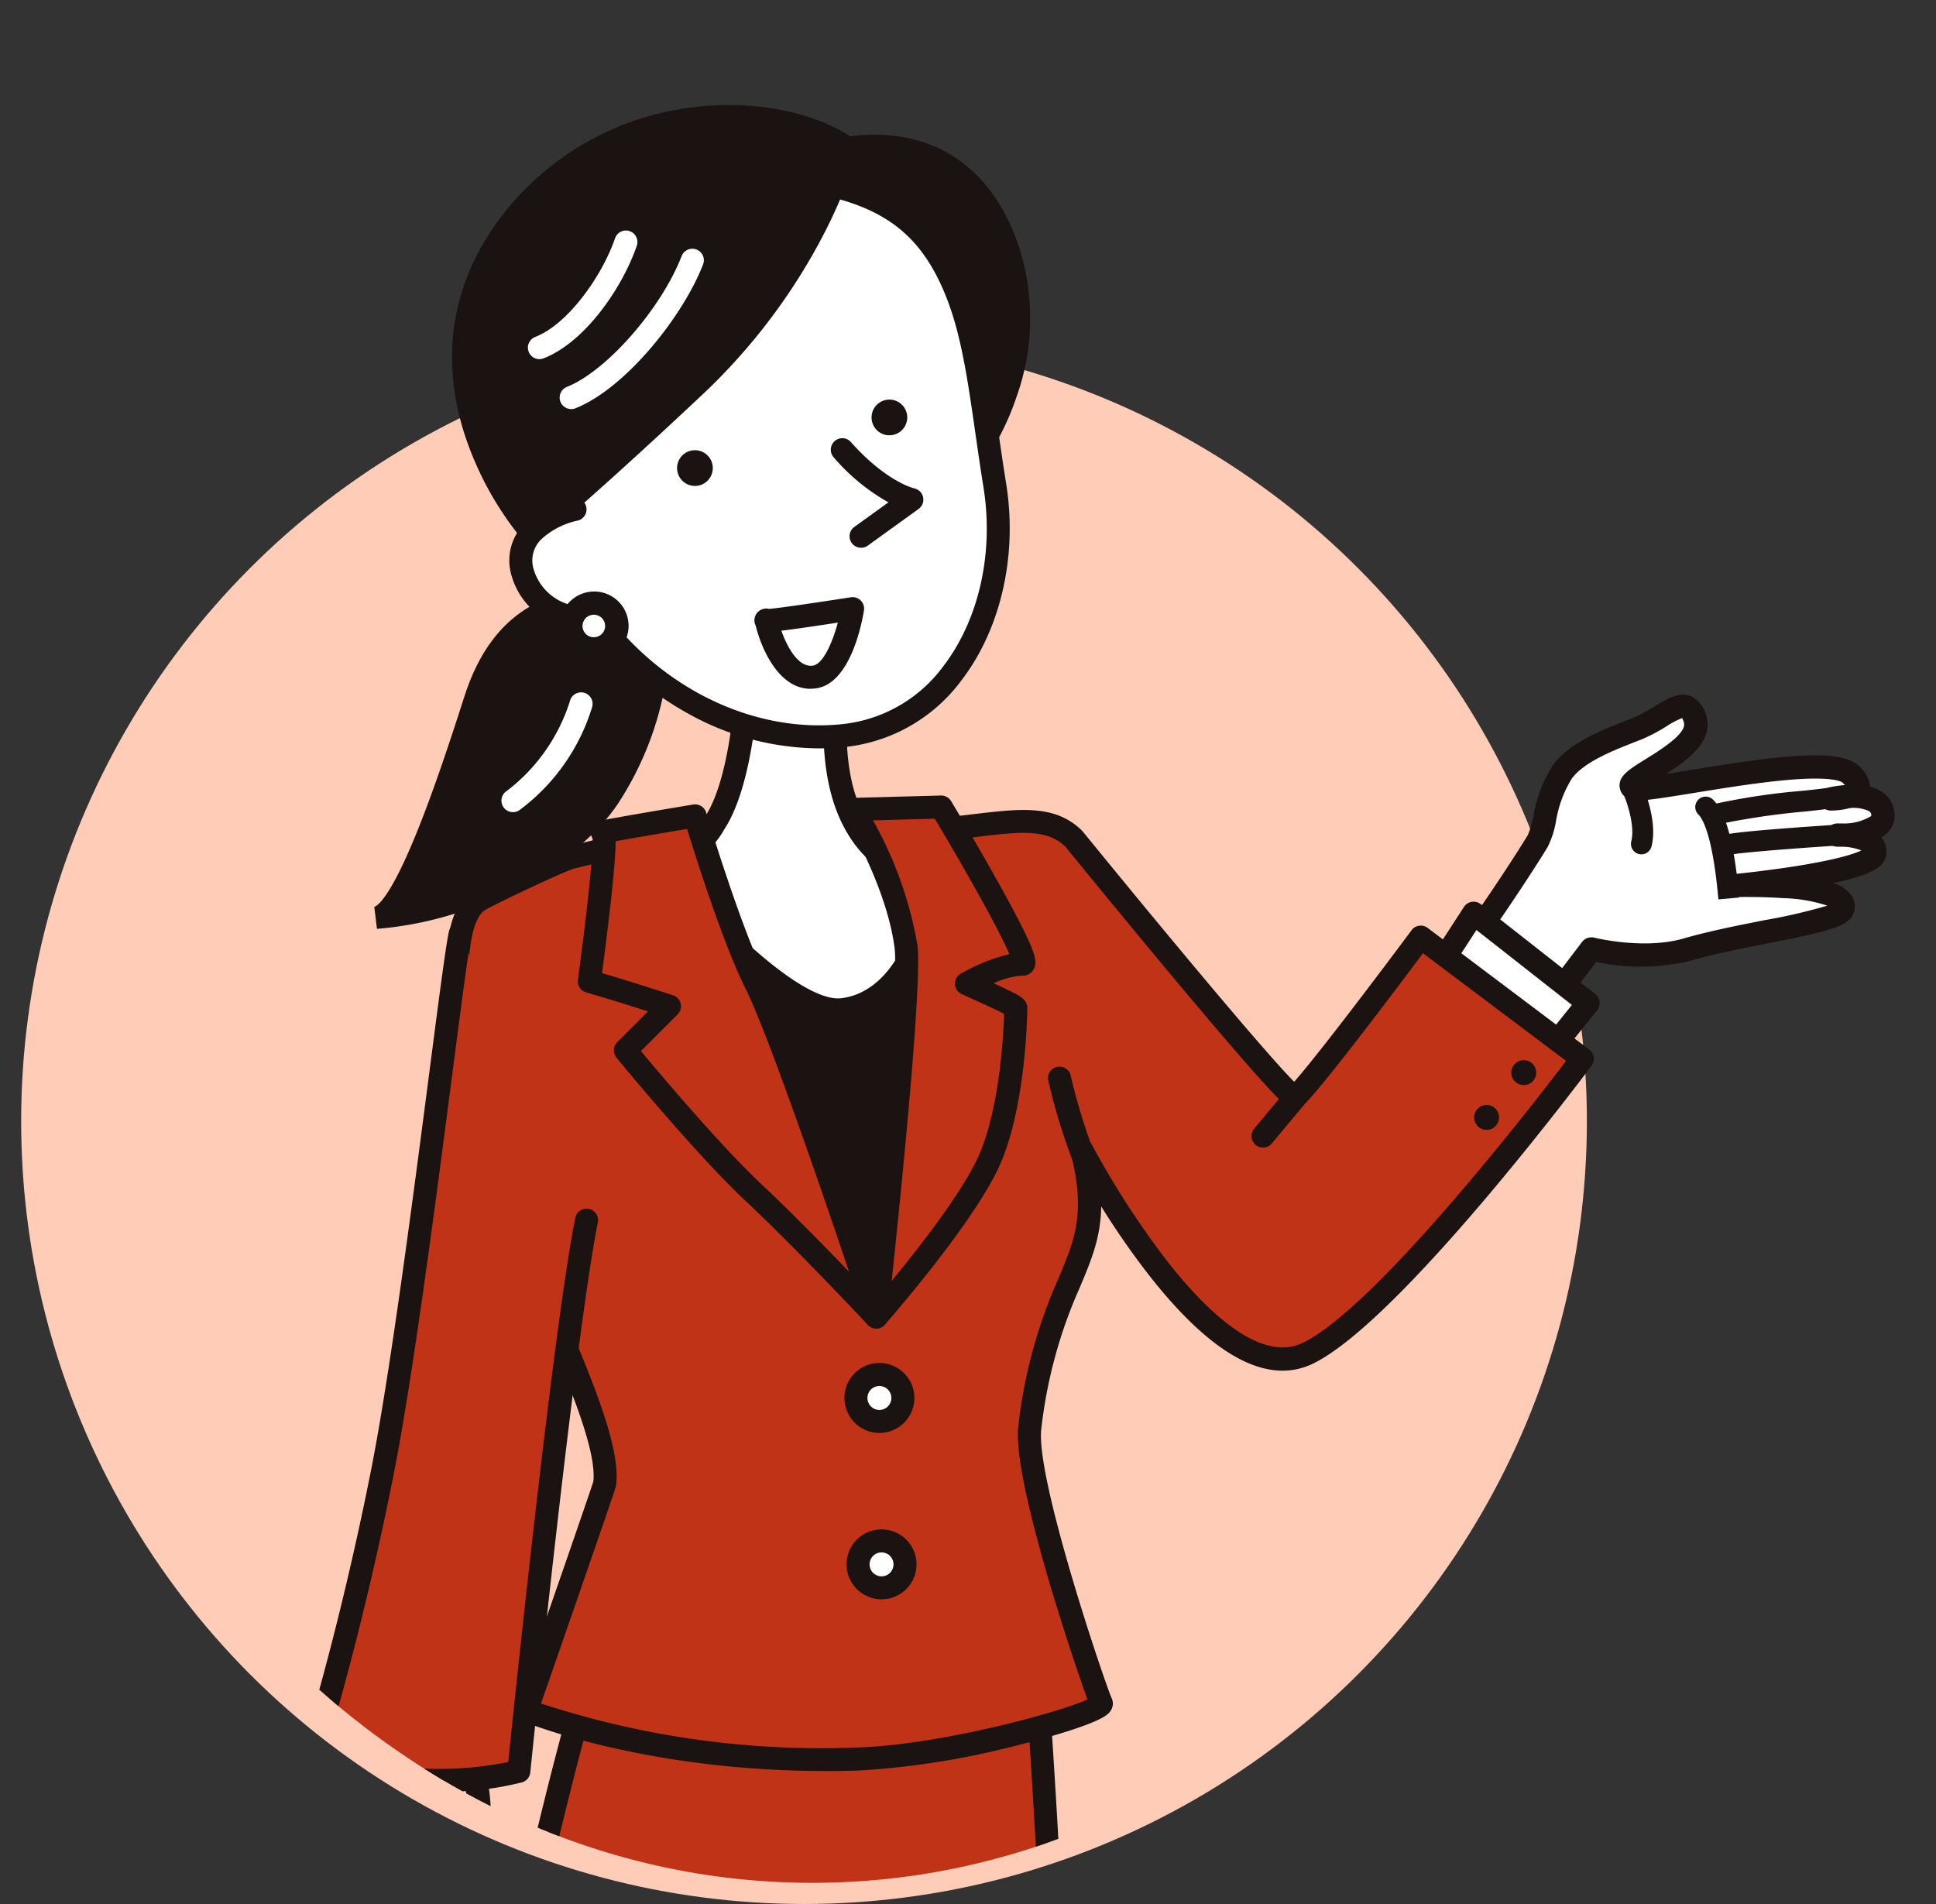 <svg xmlns="http://www.w3.org/2000/svg" xmlns:xlink="http://www.w3.org/1999/xlink" width="183.001" height="179.999" viewBox="0 0 183.001 179.999">
  <rect x="0" y="0" width="183.001" height="179.999" fill="#333333" stroke="none"/>
  <defs>
    <clipPath id="clip-path">
      <path id="合体_1" data-name="合体 1" d="M-16442-12934c0-49.153,34.373-89,76.775-89,29.749,0,55.551,19.619,68.3,48.3a26.914,26.914,0,0,1,10.93-2.3,27,27,0,0,1,27,27,27,27,0,0,1-27,27,27.439,27.439,0,0,1-3.015-.166c-4.609,44.045-36.976,78.167-76.212,78.167C-16407.627-12845-16442-12884.848-16442-12934Z" transform="translate(16431 13023)" fill="#fff" stroke="#707070" stroke-width="1"/>
    </clipPath>
    <clipPath id="clip-path-2">
      <rect id="長方形_317" data-name="長方形 317" width="174.857" height="201.218" transform="translate(0 0)" fill="none"/>
    </clipPath>
  </defs>
  <g id="illust" transform="translate(-325.76 -1172.524)">
    <circle id="楕円形_8" data-name="楕円形 8" cx="74" cy="74" r="74" transform="translate(327.76 1204.523)" fill="#ffcdb7"/>
    <g id="グループ_320" data-name="グループ 320" transform="translate(336.76 1172.523)">
      <g id="マスクグループ_44" data-name="マスクグループ 44" clip-path="url(#clip-path)">
        <g id="グループ_273" data-name="グループ 273" transform="translate(14.49 7.523)">
          <rect id="長方形_257" data-name="長方形 257" width="104.918" height="182.548" fill="none"/>
          <g id="グループ_319" data-name="グループ 319" transform="translate(-17.49 0)">
            <g id="グループ_318" data-name="グループ 318" transform="translate(0 0)" clip-path="url(#clip-path-2)">
              <path id="パス_913782" data-name="パス 913782" d="M876.4,972.5c.2,1.008,2.017,6.252-.2,11.092s-1.471,8.023-2.824,9.882c-2.42,3.328-3.181-5.31-4.034-5.849-1.916-1.21-6.05,8.269-11.5,8.672s-6.656-3.025-6.454-5.042,10.689-14.924,13.513-20.168" transform="translate(-839.997 -814.18)" fill="#fff"/>
              <path id="パス_913783" data-name="パス 913783" d="M851.272,991.719q.441,0,.923-.035c3.557-.263,6.359-3.58,8.61-6.245a20.713,20.713,0,0,1,2.179-2.353c.128.4.279.966.4,1.422.652,2.459,1.269,4.782,2.894,5.086a2.275,2.275,0,0,0,2.255-1.184,8.724,8.724,0,0,0,1.224-3.917,21.651,21.651,0,0,1,1.71-6.154c2.124-4.635.866-9.487.393-11.313-.051-.2-.1-.367-.112-.454a1.1,1.1,0,1,0-2.158.432c.029.147.076.326.14.574.42,1.619,1.535,5.92-.263,9.844a23.552,23.552,0,0,0-1.884,6.731,7.158,7.158,0,0,1-.83,2.963c-.044.06-.083.11-.118.152a16.728,16.728,0,0,1-1.124-3.324c-.483-1.82-.7-2.574-1.314-2.96-.831-.524-1.79-.318-2.853.613a23.863,23.863,0,0,0-2.22,2.422c-1.985,2.35-4.456,5.275-7.091,5.47-1.968.145-3.48-.259-4.368-1.17a3.428,3.428,0,0,1-.911-2.649c.221-.987,3.637-5.692,6.134-9.13a122.39,122.39,0,0,0,7.254-10.643,1.1,1.1,0,1,0-1.938-1.043,122.065,122.065,0,0,1-7.1,10.393c-4.551,6.267-6.417,8.944-6.541,10.187a5.6,5.6,0,0,0,1.523,4.42,6.9,6.9,0,0,0,5.184,1.864m15.171-4.265h0Z" transform="translate(-834.265 -808.469)" fill="#1a1311"/>
              <path id="パス_913784" data-name="パス 913784" d="M30.157,391.061c.867-.515,6.13-8.363,8.1-11.6.725-1.188.764-4.369,2.332-6.543,1.411-1.958,4.552-3.105,7.05-4.086,2.784-1.093,4.727-3.653,5.513-.874.874,3.092-7.471,5.714-5.832,6.5,1.15.552,18.142-3.614,20.531-1.326s-1.876,2.333-1.876,2.333,4.429-1.049,4.894,1.243-4.249,2.174-4.249,2.174,3.693-.11,3.5,1.695-12.939,3.064-12.939,3.064,10.6-.261,9.93,2.2c-.356,1.305-8.882,2.172-14.746,3.87-4.105,1.189-9.02-.064-9.02-.064l-5.034,6.618Z" transform="translate(99.082 -307.456)" fill="#fff"/>
              <path id="パス_913785" data-name="パス 913785" d="M32.6,391.652a1.1,1.1,0,0,0,.877-.435l4.609-6.059a20.194,20.194,0,0,0,8.876-.1c2.288-.662,5.052-1.208,7.491-1.69,5.659-1.117,7.635-1.574,8.01-2.947a1.859,1.859,0,0,0-.342-1.671,3.316,3.316,0,0,0-1.637-1.048c3.98-.847,4.907-1.667,5.02-2.718a2.129,2.129,0,0,0-.453-1.594,2.9,2.9,0,0,0,.7-.593,2.324,2.324,0,0,0,.492-2.019,2.641,2.641,0,0,0-1.2-1.733,3.664,3.664,0,0,0-1.069-.448,2.892,2.892,0,0,0-1.071-1.971c-1.822-1.744-7.734-.942-15.887.383-.772.126-1.581.257-2.325.371,2.109-1.343,4.467-3.11,3.811-5.432a2.747,2.747,0,0,0-1.458-1.914c-1.113-.44-2.234.238-3.421.955a14.2,14.2,0,0,1-2.094,1.108l-.4.158c-2.5.977-5.611,2.192-7.137,4.309a12.99,12.99,0,0,0-1.838,4.791,8.316,8.316,0,0,1-.54,1.823c-2.252,3.691-6.929,10.532-7.77,11.253a1.1,1.1,0,0,0,.014,1.846L32,391.479a1.1,1.1,0,0,0,.591.173m5.035-8.819a1.1,1.1,0,0,0-.876.434l-4.42,5.811-6.191-3.954c.576-.722,1.457-1.918,2.844-3.936,1.615-2.35,3.465-5.175,4.5-6.87a8.741,8.741,0,0,0,.806-2.475,11.115,11.115,0,0,1,1.479-4c1.146-1.59,3.922-2.674,6.153-3.546l.407-.159a15.932,15.932,0,0,0,2.429-1.273,7.98,7.98,0,0,1,1.454-.764,1.962,1.962,0,0,1,.169.439c.287,1.017-2.258,2.6-3.625,3.447-1.568.974-2.515,1.562-2.46,2.57a1.374,1.374,0,0,0,.836,1.176c.647.31,1.684.181,6.234-.558,2.707-.44,6.075-.987,8.882-1.227,4.334-.371,5.061.2,5.13.261.092.089.164.165.219.229a10.951,10.951,0,0,0-1.587.238,1.1,1.1,0,0,0,.254,2.171h.012a7.159,7.159,0,0,0,1.784-.234,3.437,3.437,0,0,1,1.8.28.443.443,0,0,1,.224.315c.023.114.005.136-.023.169a4.906,4.906,0,0,1-2.77.686c-.185,0-.327,0-.411,0a1.1,1.1,0,0,0,.008,2.2c.085,0,.222,0,.4,0a5.178,5.178,0,0,1,1.858.352c-.556.278-2.072.827-6.064,1.466-2.919.467-5.685.743-5.713.746a1.1,1.1,0,0,0,.135,2.195c.021,0,2.076-.048,4.264.105a14.446,14.446,0,0,1,4.167.71,53.438,53.438,0,0,1-5.9,1.365c-2.483.49-5.3,1.046-7.677,1.735-3.758,1.088-8.4-.062-8.444-.074a1.1,1.1,0,0,0-.27-.034M23.882,384.4l-.029.018.029-.018" transform="translate(104.795 -301.74)" fill="#1a1311"/>
              <path id="パス_913786" data-name="パス 913786" d="M120.3,425.524c1.563,1.488,2.069,7.121,2.207,8.658" transform="translate(32.909 -356.768)" fill="#fff"/>
              <path id="パス_913787" data-name="パス 913787" d="M116.438,429.155l1.963-.175c-.462-5.145-1.259-8.094-2.509-9.284a.986.986,0,0,0-1.359,1.428c.389.37,1.354,1.894,1.9,8.031" transform="translate(37.999 -351.654)" fill="#1a1311"/>
              <path id="パス_913788" data-name="パス 913788" d="M67,442.058s-9.4.6-10.343.908" transform="translate(98.706 -370.63)" fill="#fff"/>
              <path id="パス_913789" data-name="パス 913789" d="M51.54,438.837a.981.981,0,0,0,.3-.047c.61-.172,5.619-.574,10.105-.863a.986.986,0,1,0-.127-1.967c-2.233.144-9.6.637-10.58.953a.986.986,0,0,0,.3,1.924" transform="translate(103.82 -365.516)" fill="#1a1311"/>
              <path id="パス_913790" data-name="パス 913790" d="M73.32,420.642c-1.135.181-8.305.825-10.2,1.431" transform="translate(91.338 -352.675)" fill="#fff"/>
              <path id="パス_913791" data-name="パス 913791" d="M58.008,417.944a.981.981,0,0,0,.3-.047,70.852,70.852,0,0,1,7.959-1.149c1.021-.113,1.759-.194,2.092-.248a.985.985,0,1,0-.311-1.946c-.286.046-1.079.133-2,.235a63.654,63.654,0,0,0-8.345,1.231.986.986,0,0,0,.3,1.924" transform="translate(96.453 -347.56)" fill="#1a1311"/>
              <path id="パス_913792" data-name="パス 913792" d="M170.677,415.923s1.3,2.981.771,5.054" transform="translate(-24.296 -348.718)" fill="#fff"/>
              <path id="パス_913793" data-name="パス 913793" d="M166.332,416.846a.986.986,0,0,0,.954-.742c.6-2.333-.676-5.354-.823-5.691a.986.986,0,0,0-1.807.787c.323.746,1.083,2.993.72,4.417a.986.986,0,0,0,.711,1.2,1,1,0,0,0,.244.031" transform="translate(-19.178 -343.602)" fill="#1a1311"/>
              <path id="パス_913794" data-name="パス 913794" d="M769.817,301.726c-4.566.408-11.294.25-14.385,9.893s-6.761,20.095-9.315,20.594c7.413-.382,17.877-5.142,22.023-11.468s4.156-11.876,4.7-12.466" transform="translate(-718.538 -252.973)" fill="#1a1311"/>
              <path id="パス_913795" data-name="パス 913795" d="M740.96,327.833a33.645,33.645,0,0,0,12.652-3.614c4.543-2.269,8.164-5.226,10.2-8.327a30.25,30.25,0,0,0,4.421-11.287,10.71,10.71,0,0,1,.273-1.187.593.593,0,0,1-.1.143l-1.545-1.423a4.2,4.2,0,0,0-.686,2.053,28.321,28.321,0,0,1-4.119,10.549c-3.478,5.307-11.581,9.4-18.233,10.632,1.921-2.984,4.2-8.883,7.4-18.861,2.667-8.317,8.124-8.744,12.509-9.088.332-.026.656-.051.969-.079l-.187-2.092c-.306.027-.622.052-.947.078-4.479.351-11.248.881-14.345,10.541-1.342,4.185-3.1,9.517-4.828,13.641-2.444,5.844-3.568,6.219-3.689,6.242Z" transform="translate(-713.327 -247.544)" fill="#1a1311"/>
              <path id="パス_913796" data-name="パス 913796" d="M786.086,369.855a1.083,1.083,0,0,0,.582-.169,19.076,19.076,0,0,0,6.9-9.773,1.087,1.087,0,0,0-2.094-.587,17.163,17.163,0,0,1-5.975,8.524,1.087,1.087,0,0,0,.584,2.006" transform="translate(-745.593 -300.6)" fill="#fff"/>
              <path id="パス_913797" data-name="パス 913797" d="M565.816,933.136s2.118,29.5,2.118,48.1l-56.177.063s9.339-43.137,12.007-49.585Z" transform="translate(-475.766 -781.169)" fill="#c13316"/>
              <path id="パス_913798" data-name="パス 913798" d="M506.114,976.744h0l56.177-.063a1.087,1.087,0,0,0,1.086-1.087c0-18.429-2.1-47.883-2.12-48.179a1.087,1.087,0,0,0-1.048-1.009l-42.052-1.421a1.082,1.082,0,0,0-1.041.671c-2.675,6.464-11.683,48.005-12.065,49.77a1.087,1.087,0,0,0,1.063,1.318m55.087-2.237-53.737.06c1.536-7.033,8.789-40.007,11.4-47.383l40.3,1.361c.355,5.148,1.974,29.5,2.044,45.961" transform="translate(-470.123 -775.526)" fill="#1a1311"/>
              <path id="パス_913799" data-name="パス 913799" d="M202.611,494.668l4.5-6.941,10.825,8.5-3.976,4.943" transform="translate(-75.818 -408.921)" fill="#fff"/>
              <path id="パス_913800" data-name="パス 913800" d="M208.319,496.617a1.085,1.085,0,0,0,.848-.406l3.976-4.943a1.088,1.088,0,0,0-.176-1.537l-10.826-8.5a1.088,1.088,0,0,0-1.584.264l-4.5,6.941a1.087,1.087,0,0,0,1.825,1.184l3.854-5.942,9.024,7.086-3.287,4.086a1.087,1.087,0,0,0,.847,1.769" transform="translate(-70.176 -403.279)" fill="#1a1311"/>
              <path id="パス_913801" data-name="パス 913801" d="M219.907,496.73c-.172.666-7.391,21.413-7.391,21.413s12.58,5.2,31.337,4.6c9.123-.294,23.436-4.4,22.992-5.294s-7.382-20.906-6.745-26.058C262,476,267.751,476,265.029,465.209c0,0,12.3,23.6,21.378,19.16,8.091-3.955,25.916-27.832,25.916-27.832l-15.277-11.5s-9.974,13.432-11.849,15.126c-.617.558-20.924-24.4-20.924-24.4-2.723-2.723-6.891-1.374-12.857-.908-2.866.224-3.573,1.824-5,1.252a15.554,15.554,0,0,0-7.881-1.644,74.891,74.891,0,0,0-9.541.774c-.529.072-1.05.146-1.559.221l-.755.114c-4.226.647-7.489,1.337-7.489,1.337l-2.47.61a94.37,94.37,0,0,0-8.763,4.092c-3.429,2.218-1.633,14.746-.605,18.857,3.328,13.311,13.366,30.159,12.559,36.26" transform="translate(-170.743 -363.966)" fill="#c13316"/>
              <path id="パス_913802" data-name="パス 913802" d="M235.135,518.232q1.525,0,3.111-.05A76.953,76.953,0,0,0,253,515.863c2.23-.548,4.328-1.148,5.906-1.689,2.551-.874,2.985-1.319,3.212-1.7a1.206,1.206,0,0,0,.052-1.161c-.558-1.2-7.216-20.77-6.638-25.438a45.032,45.032,0,0,1,3.639-13.361c1.09-2.6,1.983-4.723,2.021-7.663a75.377,75.377,0,0,0,4.621,6.63c5.948,7.55,11.137,10.316,15.424,8.22,8.232-4.025,25.575-27.175,26.31-28.159a1.087,1.087,0,0,0-.217-1.519l-15.277-11.5a1.087,1.087,0,0,0-1.527.221c-2.48,3.34-8.781,11.71-11.092,14.323-2.783-2.767-13.371-15.535-19.965-23.639-.023-.029-.048-.056-.074-.083-2.5-2.5-5.847-2.1-10.085-1.6-1.15.136-2.34.277-3.626.378a8.511,8.511,0,0,0-3.407,1.019c-.7.349-.859.4-1.082.317a16.455,16.455,0,0,0-8.311-1.731,74.717,74.717,0,0,0-9.687.783c-.533.072-1.058.147-1.572.223l-.761.114c-4.208.645-7.517,1.342-7.55,1.349l-.036.008-2.468.609a92.49,92.49,0,0,0-9.1,4.235c-1.863,1.206-2.671,4.37-2.47,9.673a57.118,57.118,0,0,0,1.4,10.361c1.532,6.127,4.487,13.042,7.094,19.144,2.979,6.971,5.794,13.56,5.452,16.631-.356,1.137-4.552,13.238-7.35,21.278a1.087,1.087,0,0,0,.611,1.362c.493.2,11.645,4.728,28.676,4.728m24.78-6.766c-2.6,1.2-13.877,4.288-21.739,4.542a85.087,85.087,0,0,1-29.925-4.156c1.732-4.98,6.906-19.87,7.068-20.493a1.108,1.108,0,0,0,.026-.13c.479-3.627-2.337-10.218-5.6-17.85-2.575-6.027-5.494-12.857-6.984-18.816a54.689,54.689,0,0,1-1.337-9.916c-.234-6.166,1.072-7.5,1.478-7.765.884-.572,7.662-3.746,8.433-3.949l2.451-.605c.262-.055,3.425-.713,7.411-1.323l.75-.113c.5-.075,1.022-.148,1.546-.219a72.585,72.585,0,0,1,9.395-.764,14.453,14.453,0,0,1,7.417,1.539l.06.026a3.252,3.252,0,0,0,2.888-.381,6.432,6.432,0,0,1,2.6-.8c1.33-.1,2.541-.247,3.712-.386,3.909-.463,6.5-.77,8.254.942.467.573,5.2,6.387,10.005,12.139,2.958,3.544,5.363,6.373,7.147,8.408,3.642,4.154,3.934,4.177,4.462,4.217a1.136,1.136,0,0,0,.845-.286c1.68-1.519,8.968-11.228,11.339-14.407l13.533,10.183c-3.272,4.3-17.96,23.264-24.869,26.642-4.033,1.971-9.156-3.04-12.745-7.591a81.438,81.438,0,0,1-7.192-11.094,1.087,1.087,0,0,0-2.018.769c1.43,5.667.4,8.124-1.162,11.842a46.941,46.941,0,0,0-3.792,13.936c-.61,4.932,5.089,21.879,6.536,25.857m.27.718c.019.048.034.082.044.1a1.026,1.026,0,0,1-.044-.1" transform="translate(-165.101 -358.321)" fill="#1a1311"/>
              <path id="パス_913803" data-name="パス 913803" d="M585.6,457.64s-29.61,2.705-28.721,2.409,22.087,41.691,22.087,41.691,11.328-21.031,9.932-26.275-4.262-15.787-3.3-17.825" transform="translate(-504.14 -383.695)" fill="#1a1311"/>
              <path id="パス_913804" data-name="パス 913804" d="M592.182,342.024s-.222,10.006-3.113,14.453-5.781,3.558-5.781,3.558,12.031,14.877,17.936,14.083c7.708-1.038,8.894-13.341,8.894-13.341s-4.818,1.482-7.93-4.521-1.112-14.9-1.112-14.9" transform="translate(-529.508 -286.201)" fill="#fff"/>
              <path id="パス_913805" data-name="パス 913805" d="M595.121,369.594a4.639,4.639,0,0,0,.62-.041c8.465-1.14,9.78-13.777,9.831-14.314a1.088,1.088,0,0,0-1.4-1.143c-.154.044-4.013,1.093-6.645-3.982-2.89-5.573-1.035-14.074-1.016-14.159a1.087,1.087,0,0,0-2.122-.477c-.085.379-2.051,9.353,1.207,15.637,2.169,4.184,5.343,5.286,7.573,5.286h.035c-.555,3.069-2.419,10.281-7.751,11-3.511.474-10.916-6.62-15.618-12.1a8.685,8.685,0,0,0,4.52-3.873c3.024-4.653,3.279-14.6,3.288-15.022a1.087,1.087,0,0,0-2.174-.048c0,.1-.25,9.75-2.938,13.884-2.28,3.509-4.356,3.152-4.561,3.107a1.055,1.055,0,0,0-1.219.4,1.1,1.1,0,0,0,.065,1.323,92.242,92.242,0,0,0,6.843,7.438c4.92,4.754,8.681,7.079,11.463,7.079" transform="translate(-523.881 -280.559)" fill="#1a1311"/>
              <path id="パス_913806" data-name="パス 913806" d="M602.382,490.144c.034,0,.068,0,.1,0a1.088,1.088,0,0,0,.9-.656c3.41-8,3.787-19.053,3.5-26.922-.165-4.57-.559-8.477-.86-10.95-.561-4.6-.8-4.92-.912-5.075a1.088,1.088,0,0,0-1.959.759,1.081,1.081,0,0,0,.073.292c.528,2.116,3.777,25.032-1.125,39.174-1.416-1.976-4.016-5.476-7.341-9.379-4.879-5.728-10.09-29.526-10.142-29.766a1.087,1.087,0,1,0-2.125.461c.217,1,5.38,24.574,10.611,30.715a135.137,135.137,0,0,1,8.375,10.871,1.087,1.087,0,0,0,.9.481m1.968-41.883a1.066,1.066,0,0,1-.936-.368,1.084,1.084,0,0,0,.936.368" transform="translate(-526.219 -374.013)" fill="#1a1311"/>
              <path id="パス_913807" data-name="パス 913807" d="M619.068,446.444s1.927-14.082,1.26-14.082,8.746-1.557,8.746-1.557,3.261,10.9,5.707,15.787c2.951,5.9,11.414,31.59,11.414,31.59s-6.819-7.279-11.562-11.727-12.155-13.489-12.155-13.489l4.17-4.17c-4.693-1.532-7.579-2.352-7.579-2.352" transform="translate(-571.366 -361.196)" fill="#c13316"/>
              <path id="パス_913808" data-name="パス 913808" d="M640.552,473.628a1.087,1.087,0,0,0,1.032-1.428c-.346-1.052-8.521-25.83-11.474-31.736-2.376-4.753-5.606-15.5-5.638-15.613a1.088,1.088,0,0,0-1.219-.761c-.022,0-2.225.368-4.4.74-1.279.219-2.3.4-3.03.531-.44.08-.782.145-1.017.194-.14.029-.249.053-.324.072a1.114,1.114,0,0,0-.916,1.177,1.1,1.1,0,0,0,.171.5c.078,1.436-.622,7.735-1.39,13.355a1.087,1.087,0,0,0,.78,1.193c.025.007,2.229.635,5.851,1.794l-2.913,2.913a1.088,1.088,0,0,0-.072,1.458c.3.371,7.512,9.149,12.253,13.593,4.663,4.371,11.444,11.6,11.512,11.676a1.086,1.086,0,0,0,.794.344m-17.884-47.236c.847,2.751,3.428,10.906,5.5,15.045,2.123,4.247,7.233,19.158,9.811,26.822-2.4-2.49-5.642-5.8-8.243-8.238-3.842-3.6-9.547-10.365-11.43-12.627l3.47-3.47a1.087,1.087,0,0,0-.431-1.8c-3.148-1.028-5.507-1.742-6.715-2.1.164-1.243.465-3.561.731-5.894.41-3.591.555-5.5.551-6.57,1.49-.276,4.442-.778,6.759-1.164m-7.983-.76h0Z" transform="translate(-565.722 -355.554)" fill="#1a1311"/>
              <path id="パス_913809" data-name="パス 913809" d="M537.657,438.822c-.815-6.3-4.966-12.971-4.966-12.971l8.3-.222s9,14.994,7.677,14.86a12.264,12.264,0,0,0-5.288,1.835c2.155.984,4.658,2.067,4.658,2.316,0,.445-.148,8.746-2.372,14.082s-10.821,15.12-10.821,15.12,3.379-30.67,2.817-35.021" transform="translate(-460.012 -356.856)" fill="#c13316"/>
              <path id="パス_913810" data-name="パス 913810" d="M529.2,469.288a1.087,1.087,0,0,0,.817-.37c.356-.405,8.742-9.981,11.008-15.42,2.389-5.732,2.455-14.414,2.455-14.5,0-.816-.717-1.168-1.71-1.656-.424-.209-.929-.443-1.477-.693a7.829,7.829,0,0,1,2.621-.72,1.191,1.191,0,0,0,1.132-.545c.411-.648.213-1.455-.917-3.757-.631-1.284-1.549-3-2.73-5.1-2-3.563-4.1-7.061-4.122-7.1a1.1,1.1,0,0,0-.961-.527l-8.3.222a1.088,1.088,0,0,0-.894,1.662c.04.064,4.036,6.551,4.811,12.535.432,3.339-1.655,24.2-2.819,34.762a1.088,1.088,0,0,0,1.081,1.206m12.093-29.751c-.062,1.934-.409,8.646-2.275,13.126-1.428,3.426-5.681,8.875-8.356,12.124.874-8.248,2.9-28.175,2.434-31.746a36.769,36.769,0,0,0-4.2-11.793l5.841-.156c3.025,5.062,6.116,10.594,7.051,12.8a17.748,17.748,0,0,0-4.586,1.844,1.087,1.087,0,0,0,.078,1.938c.356.163.722.328,1.084.492,1,.451,2.293,1.037,2.925,1.373m1.837-5.771h0" transform="translate(-454.371 -351.215)" fill="#1a1311"/>
              <path id="パス_913811" data-name="パス 913811" d="M535.464,39.351s12.129-3.989,16.7,9.014c3.718,10.583-3.042,19.654-3.042,19.654Z" transform="translate(-464.94 -32.508)" fill="#1a1311"/>
              <path id="パス_913812" data-name="パス 913812" d="M543.926,64.591l1.041-1.4a24.169,24.169,0,0,0,3.067-6.147,21.952,21.952,0,0,0,.123-14.483c-2.529-7.2-7.308-9.448-10.872-10.07a16.121,16.121,0,0,0-7.144.406l-1.133.373ZM534.66,34.353c3.634,0,8.888,1.429,11.515,8.907,2.621,7.46-.285,14.194-1.925,17.126L531.971,34.609a14.412,14.412,0,0,1,2.69-.256" transform="translate(-459.945 -27.056)" fill="#1a1311"/>
              <path id="パス_913813" data-name="パス 913813" d="M588.9,65.868c1.85,4.814,2.339,10.887,3.475,17.925,1.727,10.705-3.56,22.485-14.206,23.655-9.912,1.089-19.214-4.647-24.306-12.187-3.4-5.033-6.745-15.393-6.037-22.307S558.87,53.2,569.352,54.26s16.2,2.91,19.546,11.608" transform="translate(-506.338 -45.441)" fill="#fff"/>
              <path id="パス_913814" data-name="パス 913814" d="M570.079,103.024a23.163,23.163,0,0,0,2.537-.138A15.746,15.746,0,0,0,583.6,96.53c3.7-4.865,5.264-11.8,4.175-18.553-.28-1.736-.521-3.414-.754-5.036-.721-5.029-1.344-9.371-2.78-13.106-3.48-9.054-9.367-11.18-20.451-12.3C552.577,46.4,541.825,59.855,541.073,67.2c-.735,7.178,2.621,17.7,6.217,23.026a30.519,30.519,0,0,0,10.735,9.68,25.629,25.629,0,0,0,12.054,3.118m12.135-42.409c1.347,3.505,1.954,7.736,2.657,12.634.234,1.632.476,3.319.759,5.074,1,6.175-.408,12.489-3.758,16.889a13.62,13.62,0,0,1-9.493,5.511c-8.695.955-17.835-3.643-23.286-11.715-3.313-4.906-6.532-14.978-5.856-21.587.338-3.3,3.064-8,6.782-11.675,2.54-2.514,7.68-6.643,13.555-6.049,10.392,1.05,15.549,2.875,18.64,10.916m1.015-.39h0Z" transform="translate(-500.67 -39.797)" fill="#1a1311"/>
              <path id="パス_913815" data-name="パス 913815" d="M674.013,24.061c.966.593-3.475,13.031-13.676,22.641s-15.677,14.146-15.677,14.146-14.058-15.793-.811-30.822c8.809-9.994,23.042-10.338,30.164-5.965" transform="translate(-602.399 -17.933)" fill="#1a1311"/>
              <path id="パス_913816" data-name="パス 913816" d="M639.1,56.867l.781-.647c.055-.046,5.619-4.668,15.727-14.191a56.671,56.671,0,0,0,10.742-14.046c2.14-3.948,3.531-7.723,3.381-9.181a1.345,1.345,0,0,0-.617-1.073c-3.894-2.391-9.557-3.344-15.147-2.55a26.783,26.783,0,0,0-16.355,8.716c-7.168,8.132-6.553,16.485-4.775,22.061a30.615,30.615,0,0,0,5.589,10.154Zm28.531-37.574c-.269,2.188-4.418,12.686-13.463,21.208-7.856,7.4-12.938,11.814-14.814,13.415a29.476,29.476,0,0,1-4.537-8.665c-2.316-7.331-.846-14.049,4.37-19.967a24.683,24.683,0,0,1,15.075-8.025c4.936-.7,9.892.058,13.369,2.034m.383.226h0" transform="translate(-596.947 -12.496)" fill="#1a1311"/>
              <path id="パス_913817" data-name="パス 913817" d="M714.719,218.328a1.688,1.688,0,1,0,1.9-1.448,1.688,1.688,0,0,0-1.9,1.448" transform="translate(-658.703 -181.824)" fill="#1a1311"/>
              <path id="パス_913818" data-name="パス 913818" d="M600.951,188.7a1.687,1.687,0,1,0,1.9-1.448,1.688,1.688,0,0,0-1.9,1.448" transform="translate(-526.552 -156.981)" fill="#1a1311"/>
              <path id="パス_913819" data-name="パス 913819" d="M720.995,114.157a1.083,1.083,0,0,0,.4-.078c4.733-1.887,10.154-8.68,12.058-13.6a1.087,1.087,0,0,0-2.028-.786c-1.928,4.978-7.093,10.871-10.836,12.363a1.087,1.087,0,0,0,.4,2.1" transform="translate(-674.994 -83.005)" fill="#fff"/>
              <path id="パス_913820" data-name="パス 913820" d="M759.844,100.386a1.083,1.083,0,0,0,.39-.073c3.876-1.491,7.441-6.608,8.828-10.665a1.087,1.087,0,0,0-2.058-.7c-1.218,3.563-4.451,8.146-7.551,9.339a1.088,1.088,0,0,0,.391,2.1" transform="translate(-716.863 -73.955)" fill="#fff"/>
              <path id="パス_913821" data-name="パス 913821" d="M598.234,216.559c3.668,4.13,6.575,4.72,6.575,4.72l-4.8,3.463" transform="translate(-526.613 -181.567)" fill="#fff"/>
              <path id="パス_913822" data-name="パス 913822" d="M594.364,220.188a1.082,1.082,0,0,0,.635-.206l4.8-3.463a1.087,1.087,0,0,0-.419-1.948c-.016,0-2.649-.628-5.978-4.377a1.087,1.087,0,0,0-1.626,1.444,19.087,19.087,0,0,0,5.172,4.256l-3.222,2.324a1.087,1.087,0,0,0,.637,1.969" transform="translate(-520.97 -175.925)" fill="#1a1311"/>
              <path id="パス_913823" data-name="パス 913823" d="M632.947,310.628s1.324,5.923,4.621,5.373c2.579-.43,3.546-6.448,3.546-6.448s-8.753,1.378-8.167,1.075" transform="translate(-568.523 -259.535)" fill="#fff"/>
              <path id="パス_913824" data-name="パス 913824" d="M631.489,311.484a3.745,3.745,0,0,0,.616-.052c3.188-.532,4.259-6.214,4.441-7.348a1.088,1.088,0,0,0-1.243-1.247c-3.2.5-6.771,1.021-7.728,1.1a1.087,1.087,0,0,0-.771.088,1.11,1.11,0,0,0-.56,1.331,1.237,1.237,0,0,0,.072.174c.607,2.419,2.28,5.959,5.173,5.959m2.588-6.256c-.511,1.914-1.4,3.9-2.329,4.059a1.383,1.383,0,0,1-.226.019c-1.291,0-2.26-1.861-2.783-3.313.688-.085,1.635-.215,2.815-.387.9-.131,1.8-.267,2.522-.378" transform="translate(-562.881 -253.894)" fill="#1a1311"/>
              <path id="パス_913825" data-name="パス 913825" d="M785.145,251.468c-3.3.85-5.769,2.816-4.965,5.938a6.011,6.011,0,0,0,7.432,4.113" transform="translate(-738.79 -210.836)" fill="#fff"/>
              <path id="パス_913826" data-name="パス 913826" d="M780.35,257.168a7.567,7.567,0,0,0,1.89-.241,1.087,1.087,0,1,0-.542-2.106,4.93,4.93,0,0,1-6.107-3.331,2.8,2.8,0,0,1,.682-2.8,7.293,7.293,0,0,1,3.5-1.809,1.087,1.087,0,1,0-.543-2.106,9.409,9.409,0,0,0-4.542,2.425,4.949,4.949,0,0,0-1.2,4.837,7,7,0,0,0,6.865,5.135" transform="translate(-733.147 -205.191)" fill="#1a1311"/>
              <path id="パス_913827" data-name="パス 913827" d="M771.028,308.609a2.149,2.149,0,1,0,2.092-2.205,2.149,2.149,0,0,0-2.092,2.205" transform="translate(-725.051 -256.895)" fill="#fff"/>
              <path id="パス_913828" data-name="パス 913828" d="M767.533,306.146h.087a3.249,3.249,0,1,0-.087,0m0-4.3a1.062,1.062,0,0,1,.028,2.124,1.033,1.033,0,0,1-.759-.291,1.062,1.062,0,0,1,.7-1.832h.028" transform="translate(-719.409 -251.251)" fill="#1a1311"/>
              <line id="線_64" data-name="線 64" x1="3.069" y2="3.679" transform="translate(111.385 96.202)" fill="#c13316"/>
              <path id="パス_913829" data-name="パス 913829" d="M368.189,594.506a1.085,1.085,0,0,0,.836-.391l3.069-3.679a1.087,1.087,0,0,0-1.67-1.393l-3.069,3.679a1.087,1.087,0,0,0,.834,1.784" transform="translate(-256.804 -493.539)" fill="#1a1311"/>
              <path id="パス_913830" data-name="パス 913830" d="M232.995,574.924a1.176,1.176,0,1,0,1.176-1.177,1.176,1.176,0,0,0-1.176,1.177" transform="translate(-98.138 -481.042)" fill="#1a1311"/>
              <path id="パス_913831" data-name="パス 913831" d="M254.734,601.136a1.177,1.177,0,1,0,1.176-1.177,1.177,1.177,0,0,0-1.176,1.177" transform="translate(-123.389 -503.019)" fill="#1a1311"/>
              <path id="パス_913832" data-name="パス 913832" d="M603.5,759.866a2.218,2.218,0,1,0,2.218-2.218,2.218,2.218,0,0,0-2.218,2.218" transform="translate(-530.591 -635.228)" fill="#fff"/>
              <path id="パス_913833" data-name="パス 913833" d="M600.075,757.53a3.306,3.306,0,1,0-3.306-3.306,3.31,3.31,0,0,0,3.306,3.306m0-4.437a1.131,1.131,0,1,1-1.131,1.131,1.133,1.133,0,0,1,1.131-1.131" transform="translate(-524.949 -629.585)" fill="#1a1311"/>
              <path id="パス_913834" data-name="パス 913834" d="M602.251,857.224a2.218,2.218,0,1,0,2.218-2.218,2.218,2.218,0,0,0-2.218,2.218" transform="translate(-529.142 -716.855)" fill="#fff"/>
              <path id="パス_913835" data-name="パス 913835" d="M598.827,854.889a3.306,3.306,0,1,0-3.306-3.306,3.31,3.31,0,0,0,3.306,3.306m0-4.437a1.131,1.131,0,1,1-1.131,1.131,1.133,1.133,0,0,1,1.131-1.131" transform="translate(-523.499 -711.213)" fill="#1a1311"/>
              <path id="パス_913836" data-name="パス 913836" d="M801.961,499.9c-.789,3.595-4.51,36.53-7.361,50.924s-6.05,24.807-6.05,24.807a15.238,15.238,0,0,0,9.479,4.235,31.2,31.2,0,0,0,9.479-.807s4.186-41.016,6.4-52.1" transform="translate(-766.465 -419.124)" fill="#c13316"/>
              <path id="パス_913837" data-name="パス 913837" d="M794.328,575.356a30.166,30.166,0,0,0,7.842-.9,1.088,1.088,0,0,0,.775-.933c.042-.41,4.206-41.091,6.387-52a1.087,1.087,0,1,0-2.132-.427c-2.061,10.307-5.739,45.605-6.339,51.438a32.877,32.877,0,0,1-8.421.6,14.119,14.119,0,0,1-8.3-3.481c.74-2.506,3.453-12,5.883-24.264,1.821-9.19,3.964-25.678,5.529-37.716.866-6.662,1.55-11.924,1.827-13.186a1.087,1.087,0,0,0-2.124-.466c-.3,1.355-.952,6.4-1.859,13.372-1.562,12.008-3.7,28.455-5.506,37.574-2.807,14.168-5.992,24.6-6.023,24.7a1.087,1.087,0,0,0,.25,1.067,16.244,16.244,0,0,0,10.213,4.573c.7.035,1.364.051,2,.051" transform="translate(-760.821 -413.48)" fill="#1a1311"/>
              <path id="パス_913838" data-name="パス 913838" d="M943.175,1062.034c1.043-.688-6.475,9.637-8.269,10.286" transform="translate(-919.477 -890.404)" fill="#fff"/>
              <path id="パス_913839" data-name="パス 913839" d="M930.187,1068.514a.907.907,0,0,0,.31-.054c.339-.123,1.372-.5,5.193-5.405.9-1.158,1.817-2.4,2.512-3.4,1.21-1.747,1.236-2.008,1.259-2.239a.939.939,0,0,0-.447-.906.971.971,0,0,0-1.058.05.909.909,0,0,0-.408.779,57.661,57.661,0,0,1-3.441,4.788c-2.634,3.364-3.919,4.495-4.231,4.623a.909.909,0,0,0,.312,1.764" transform="translate(-914.758 -885.688)" fill="#1a1311"/>
              <path id="パス_913840" data-name="パス 913840" d="M980.178,1059.709c-.4,1.185-4.538,6.655-5.344,7.563" transform="translate(-962.834 -888.482)" fill="#fff"/>
              <path id="パス_913841" data-name="パス 913841" d="M970.9,1064.1a.757.757,0,0,0,.567-.254c.673-.757,5.029-6.422,5.5-7.827a.758.758,0,1,0-1.438-.479c-.323.968-4.294,6.289-5.192,7.3a.758.758,0,0,0,.566,1.262" transform="translate(-958.899 -884.547)" fill="#1a1311"/>
              <path id="パス_913842" data-name="パス 913842" d="M962.244,1054.092c-.1.408-6.086,9.523-6.756,10.185" transform="translate(-941.774 -883.773)" fill="#fff"/>
              <path id="パス_913843" data-name="パス 913843" d="M950.766,1060.466a.91.91,0,0,0,.642-.264,124.059,124.059,0,0,0,7-10.612.91.91,0,0,0-1.734-.54c-.4.8-5.88,9.16-6.548,9.862a.909.909,0,0,0,.64,1.554m5.877-11.317h0" transform="translate(-937.054 -879.051)" fill="#1a1311"/>
              <path id="パス_913844" data-name="パス 913844" d="M500.165,591.647a57.849,57.849,0,0,1-2.257-7.415" transform="translate(-405.759 -489.832)" fill="#c13316"/>
              <path id="パス_913845" data-name="パス 913845" d="M494.52,587.091a1.088,1.088,0,0,0,1.009-1.492,57.161,57.161,0,0,1-2.191-7.176,1.087,1.087,0,0,0-2.15.331,57.905,57.905,0,0,0,2.322,7.654,1.088,1.088,0,0,0,1.01.683" transform="translate(-400.114 -484.188)" fill="#1a1311"/>
            </g>
          </g>
        </g>
      </g>
    </g>
  </g>
</svg>
